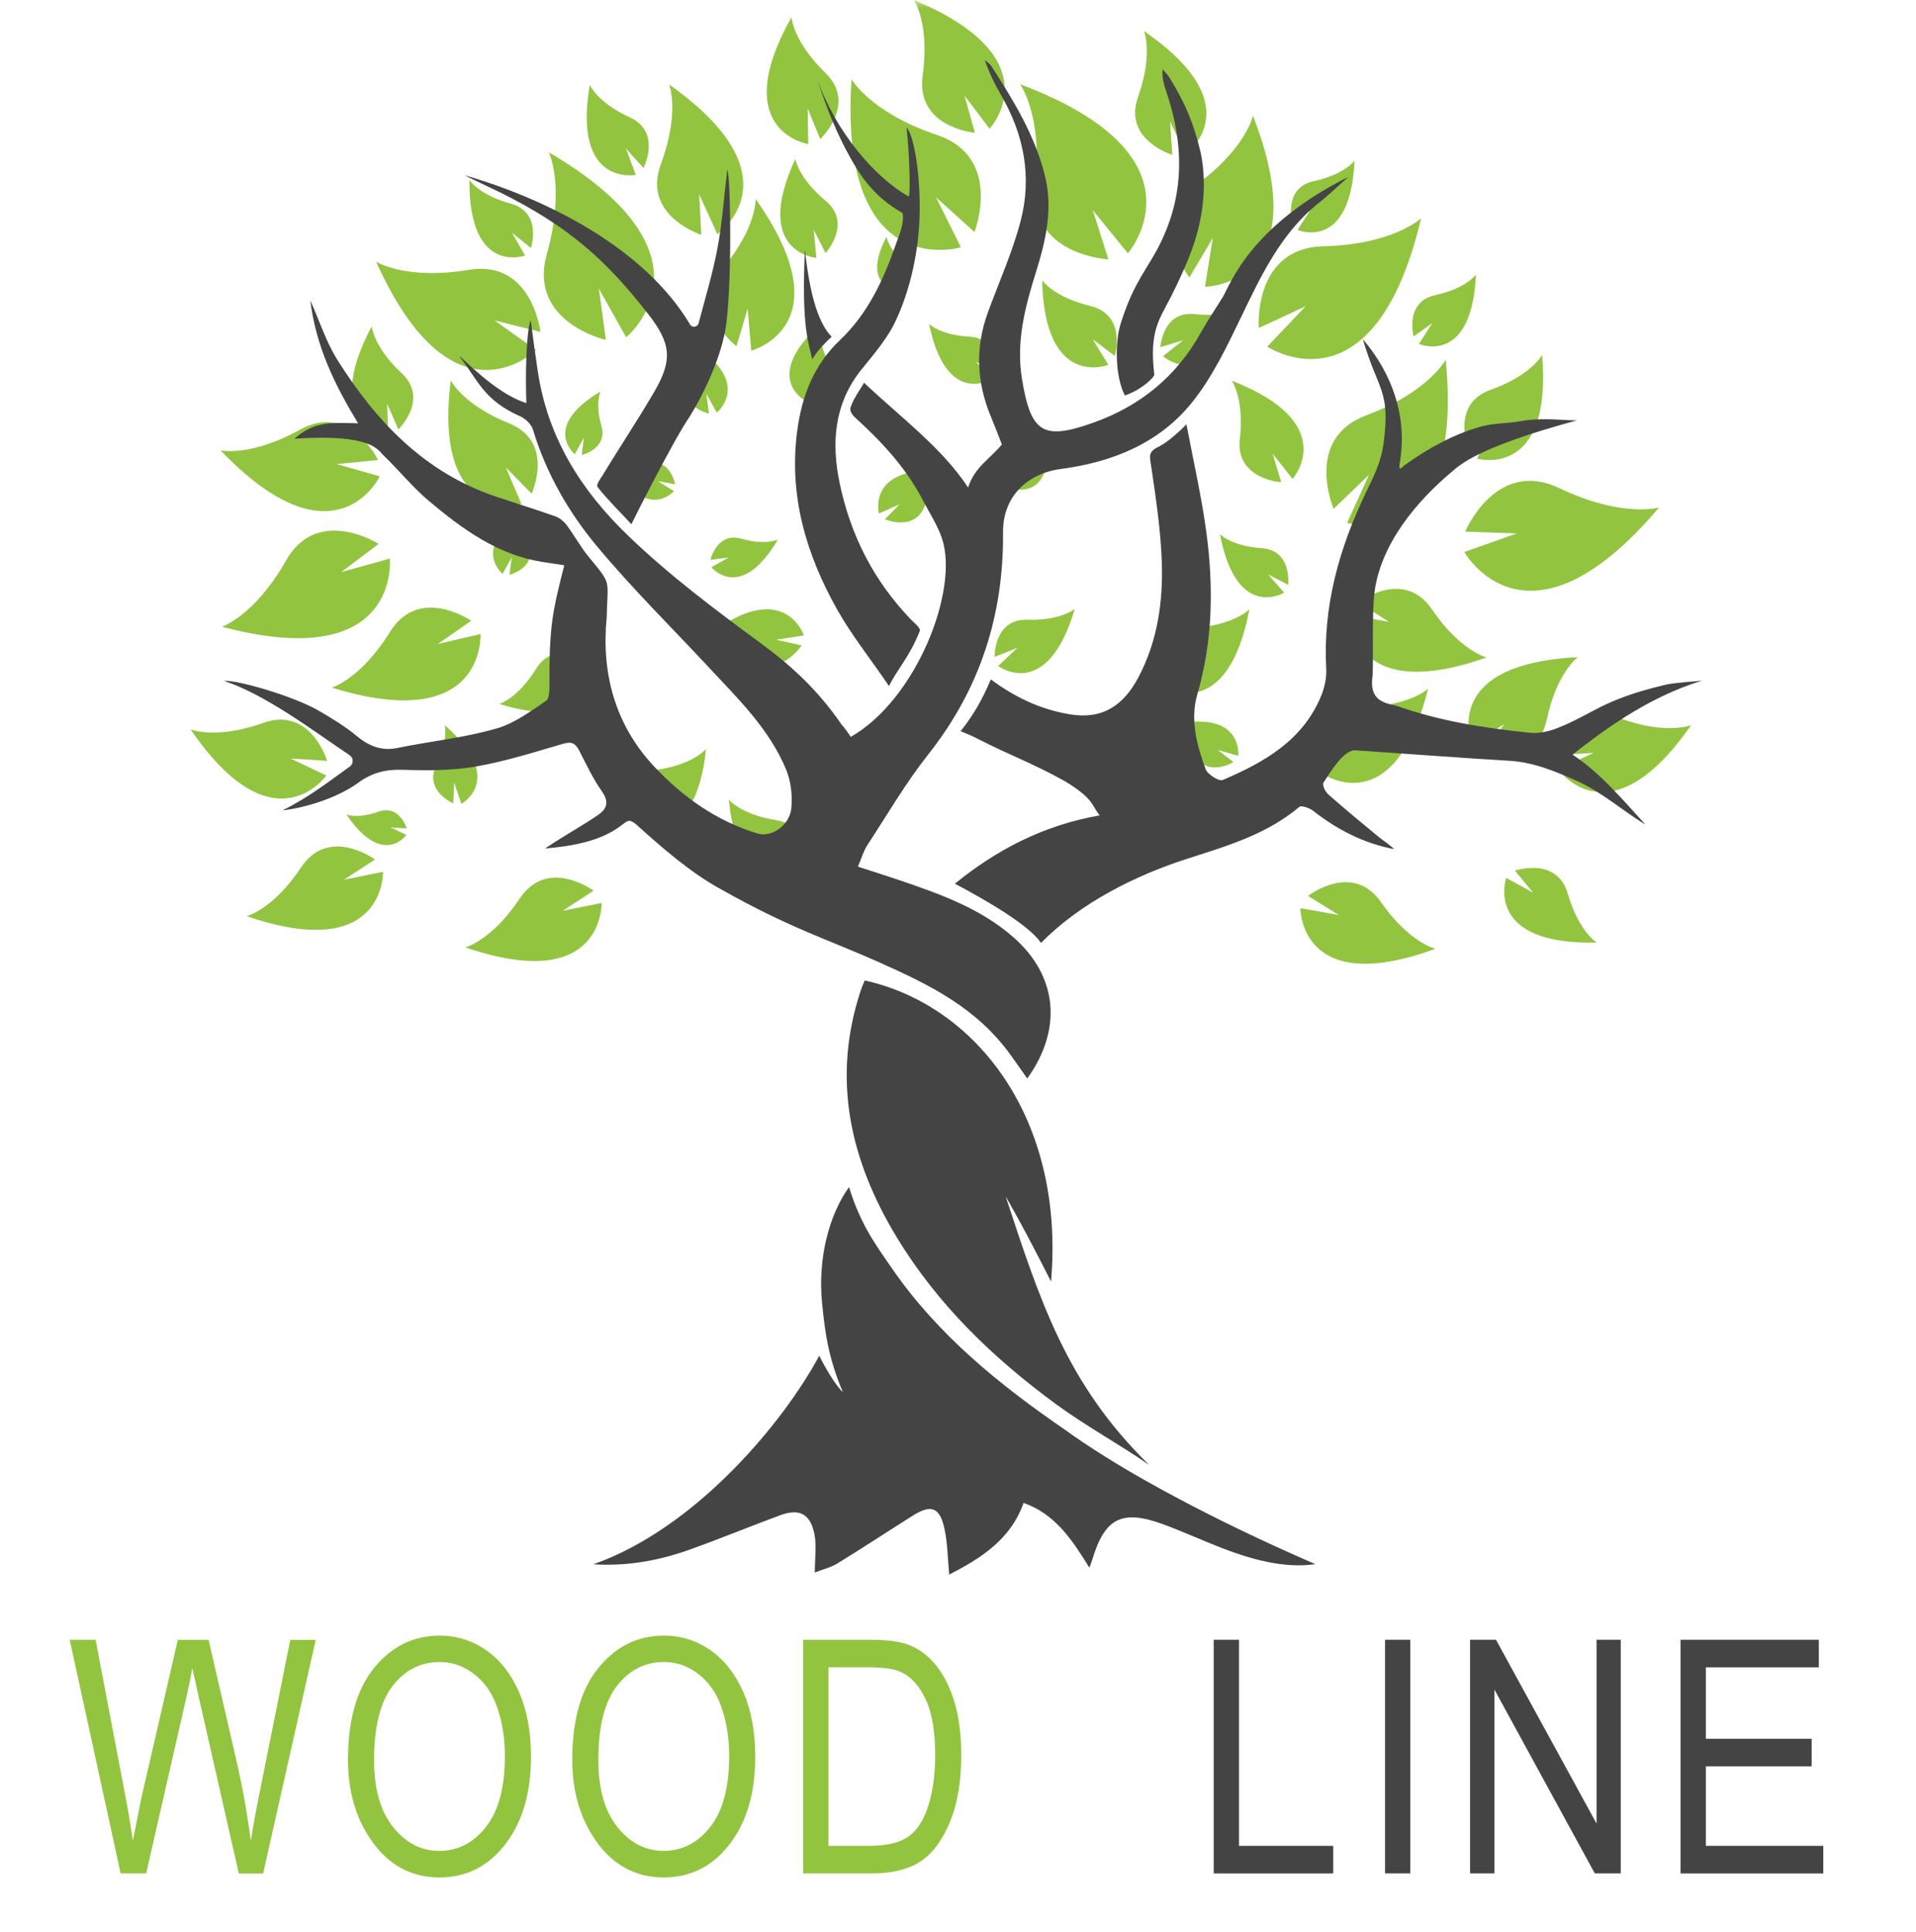 <svg width="117" height="118" viewBox="0 0 117 118" fill="none" xmlns="http://www.w3.org/2000/svg">
<mask id="mask0_215_1783" style="mask-type:alpha" maskUnits="userSpaceOnUse" x="0" y="0" width="117" height="118">
<rect width="116.796" height="118" fill="#D9D9D9"/>
</mask>
<g mask="url(#mask0_215_1783)">
<path d="M57.161 12.053L58.677 15.101C58.677 15.101 51.172 17.36 52.001 4.84C52.001 4.84 53.138 6.868 57.215 8.241C61.292 9.615 59.505 14.169 59.505 14.169L57.161 12.053Z" fill="#92C440"/>
<path d="M91.856 44.217L89.907 45.491C89.907 45.491 87.781 40.558 96.346 40.133C96.346 40.133 95.059 41.068 94.451 43.954C93.841 46.84 90.609 45.981 90.609 45.981L91.856 44.217Z" fill="#92C440"/>
<path d="M66.727 12.829L68.873 15.469C68.873 15.469 74.022 9.553 62.293 5.146C62.293 5.146 63.667 7.018 63.235 11.306C62.802 15.593 67.683 15.84 67.683 15.84L66.727 12.829Z" fill="#92C440"/>
<path d="M36.571 17.627L38.236 20.595C38.236 20.595 44.318 15.644 33.511 9.3C33.511 9.3 34.546 11.382 33.389 15.531C32.233 19.68 36.998 20.759 36.998 20.759L36.571 17.627Z" fill="#92C440"/>
<path d="M42.698 11.866L43.801 14.293C43.801 14.293 48.876 10.835 40.863 5.163C40.863 5.163 41.533 6.856 40.357 10.017C39.18 13.178 42.825 14.339 42.825 14.339L42.698 11.866Z" fill="#92C440"/>
<path d="M45.656 18.847L45.876 21.413C45.876 21.413 51.61 19.907 46.145 12.155C46.145 12.155 46.21 13.911 44.117 16.409C42.028 18.907 44.971 21.139 44.971 21.139L45.656 18.847Z" fill="#92C440"/>
<path d="M44.508 34.041L43.439 34.636C43.439 34.636 45.206 36.834 47.502 32.951C47.502 32.951 46.753 33.322 45.265 32.897C43.778 32.475 43.382 34.189 43.382 34.189L44.508 34.041Z" fill="#92C440"/>
<path d="M43.133 24.047L43.772 25.197C43.772 25.197 46.133 23.294 41.966 20.821C41.966 20.821 42.361 21.628 41.909 23.231C41.457 24.834 43.295 25.259 43.295 25.259L43.133 24.047Z" fill="#92C440"/>
<path d="M49.575 23.214L49.176 24.469C49.176 24.469 46.484 23.073 50.081 19.822C50.081 19.822 49.852 20.691 50.615 22.172C51.379 23.653 49.66 24.435 49.66 24.435L49.575 23.214Z" fill="#92C440"/>
<path d="M54.619 16.771L54.661 17.678C54.661 17.678 52.589 17.417 54.138 14.455C54.138 14.455 54.198 15.072 55.043 15.848C55.889 16.624 54.964 17.542 54.964 17.542L54.619 16.771Z" fill="#92C440"/>
<path d="M79.731 18.7L77.387 21.167C77.387 21.167 83.896 25.537 86.78 13.328C86.78 13.328 85.098 14.931 80.797 15.041C76.496 15.152 76.867 20.031 76.867 20.031L79.731 18.7Z" fill="#92C440"/>
<path d="M83.602 28.986L82.259 31.934C82.259 31.934 89.469 33.843 88.279 21.963C88.279 21.963 87.263 23.928 83.429 25.364C79.595 26.8 81.439 31.073 81.439 31.073L83.602 28.986Z" fill="#92C440"/>
<path d="M77.712 27.706L78.928 29.244C78.928 29.244 81.942 25.874 75.215 23.246C75.215 23.246 75.993 24.336 75.71 26.803C75.427 29.269 78.238 29.451 78.238 29.451L77.712 27.706Z" fill="#92C440"/>
<path d="M72.243 20.782L71.019 21.753C71.019 21.753 73.702 24.16 75.798 18.785C75.798 18.785 74.93 19.405 72.964 19.182C70.999 18.958 70.855 21.201 70.855 21.201L72.243 20.782Z" fill="#92C440"/>
<path d="M87.47 19.725L86.644 21.005C86.644 21.005 89.871 22.387 90.128 16.774C90.128 16.774 89.52 17.618 87.637 18.026C85.754 18.434 86.322 20.549 86.322 20.549L87.47 19.725Z" fill="#92C440"/>
<path d="M80.059 12.761L79.233 14.041C79.233 14.041 82.46 15.423 82.717 9.81C82.717 9.81 82.109 10.654 80.226 11.062C78.343 11.47 78.911 13.585 78.911 13.585L80.059 12.761Z" fill="#92C440"/>
<path d="M72.368 40.481L71.081 41.96C71.081 41.96 74.938 44.313 76.295 37.211C76.295 37.211 75.368 38.176 72.894 38.346C70.42 38.519 70.756 41.317 70.756 41.317L72.368 40.481Z" fill="#92C440"/>
<path d="M77.446 35.084L78.413 36.194C78.413 36.194 75.515 37.961 74.497 32.625C74.497 32.625 75.195 33.35 77.053 33.478C78.911 33.605 78.659 35.709 78.659 35.709L77.446 35.084Z" fill="#92C440"/>
<path d="M62.132 39.558L60.95 40.671C60.95 40.671 63.933 42.926 65.63 37.188C65.63 37.188 64.787 37.907 62.737 37.845C60.687 37.782 60.732 40.116 60.732 40.116L62.132 39.558Z" fill="#92C440"/>
<path d="M74.358 45.794L75.614 46.157C75.614 46.157 75.948 43.161 71.282 44.339C71.282 44.339 72.125 44.63 72.925 46.078C73.725 47.528 75.32 46.536 75.32 46.536L74.358 45.794Z" fill="#92C440"/>
<path d="M92.616 32.577L89.421 33.71C89.421 33.71 93.235 40.541 101.308 30.991C101.308 30.991 99.091 31.654 95.218 29.808C91.344 27.961 89.472 32.464 89.472 32.464L92.616 32.577Z" fill="#92C440"/>
<path d="M91.092 26.131L90.199 28.009C90.199 28.009 94.805 29.312 94.171 21.677C94.171 21.677 93.499 22.925 91.022 23.806C88.544 24.687 89.681 27.448 89.681 27.448L91.092 26.131Z" fill="#92C440"/>
<path d="M84.84 37.989L82.46 37.533C82.46 37.533 82.358 43.13 90.778 40.147C90.778 40.147 89.169 39.757 87.445 37.216C85.72 34.676 82.94 36.783 82.94 36.783L84.84 37.989Z" fill="#92C440"/>
<path d="M82.409 45.633L80.808 47.276C80.808 47.276 85.163 50.272 87.201 42.065C87.201 42.065 86.056 43.132 83.155 43.172C80.257 43.212 80.466 46.505 80.466 46.505L82.409 45.633Z" fill="#92C440"/>
<path d="M97.31 45.976L95.158 46.981C95.158 46.981 98.277 51.487 103.262 44.285C103.262 44.285 101.761 44.897 98.936 43.871C96.111 42.846 95.11 46.112 95.11 46.112L97.31 45.976Z" fill="#92C440"/>
<path d="M81.761 55.879L79.406 55.46C79.406 55.46 79.372 60.986 87.651 57.938C87.651 57.938 86.059 57.573 84.323 55.086C82.587 52.6 79.872 54.713 79.872 54.713L81.761 55.879Z" fill="#92C440"/>
<path d="M93.629 54.523L91.977 53.608C91.977 53.608 90.549 57.72 97.497 57.559C97.497 57.559 96.402 56.879 95.738 54.582C95.073 52.285 92.512 53.169 92.512 53.169L93.629 54.523Z" fill="#92C440"/>
<path d="M74.059 14.534L73.581 17.511C73.581 17.511 80.523 17.434 76.516 7.069C76.516 7.069 76.089 9.082 73.004 11.323C69.919 13.563 72.631 16.939 72.631 16.939L74.059 14.534Z" fill="#92C440"/>
<path d="M71.452 7.417L72.391 9.408C72.391 9.408 76.544 6.491 69.857 1.9C69.857 1.9 70.431 3.291 69.495 5.916C68.559 8.541 71.585 9.456 71.585 9.456L71.452 7.417Z" fill="#92C440"/>
<path d="M58.9 5.84L60.427 7.862C60.427 7.862 64.419 3.597 55.809 0C55.809 0 56.782 1.43 56.344 4.611C55.906 7.791 59.531 8.108 59.531 8.108L58.9 5.84Z" fill="#92C440"/>
<path d="M49.32 6.627L49.357 8.799C49.357 8.799 44.414 8.032 48.331 1.054C48.331 1.054 48.429 2.535 50.398 4.446C52.368 6.361 50.089 8.491 50.089 8.491L49.32 6.627Z" fill="#92C440"/>
<path d="M66.73 20.722L67.68 22.277C67.68 22.277 63.783 23.835 63.639 17.117C63.639 17.117 64.34 18.145 66.58 18.686C68.819 19.227 68.078 21.739 68.078 21.739L66.73 20.722Z" fill="#92C440"/>
<path d="M59.601 22.099L60.546 23.155C60.546 23.155 57.783 24.894 56.731 19.776C56.731 19.776 57.413 20.465 59.2 20.561C60.99 20.66 60.775 22.685 60.775 22.685L59.601 22.099Z" fill="#92C440"/>
<path d="M49.691 14.036L49.852 15.746C49.852 15.746 45.91 15.446 48.568 9.703C48.568 9.703 48.735 10.864 50.406 12.252C52.077 13.639 50.412 15.457 50.412 15.457L49.691 14.036Z" fill="#92C440"/>
<path d="M35.657 26.726L35.1 27.734C35.1 27.734 33.033 26.075 36.672 23.905C36.672 23.905 36.327 24.611 36.726 26.012C37.125 27.414 35.519 27.788 35.519 27.788L35.657 26.726Z" fill="#92C440"/>
<path d="M40.179 29.386L41.157 29.991C41.157 29.991 39.404 31.98 37.413 28.236C37.413 28.236 38.1 28.615 39.517 28.281C40.934 27.947 41.23 29.575 41.23 29.575L40.179 29.386Z" fill="#92C440"/>
<path d="M31.249 34.036L30.692 35.044C30.692 35.044 28.625 33.384 32.264 31.215C32.264 31.215 31.919 31.92 32.318 33.322C32.717 34.721 31.11 35.098 31.11 35.098L31.249 34.036Z" fill="#92C440"/>
<path d="M38.225 9.074L38.827 10.682C38.827 10.682 34.945 11.425 36.013 5.186C36.013 5.186 36.477 6.262 38.454 7.165C40.43 8.069 39.293 10.258 39.293 10.258L38.225 9.074Z" fill="#92C440"/>
<path d="M31.271 14.223L32.063 15.605C32.063 15.605 28.619 16.865 28.665 10.994C28.665 10.994 29.25 11.909 31.192 12.438C33.135 12.968 32.425 15.146 32.425 15.146L31.271 14.223Z" fill="#92C440"/>
<path d="M30.209 19.572L32.733 21.376C32.733 21.376 27.655 26.418 22.967 15.979C22.967 15.979 24.748 17.123 28.622 16.48C32.493 15.837 33.005 20.269 33.005 20.269L30.209 19.572Z" fill="#92C440"/>
<path d="M30.89 28.55L31.84 30.77C31.84 30.77 26.431 32.067 27.525 23.229C27.525 23.229 28.249 24.71 31.082 25.851C33.915 26.99 32.465 30.145 32.465 30.145L30.89 28.55Z" fill="#92C440"/>
<path d="M23.64 24.656L23.708 26.503C23.708 26.503 19.492 25.936 22.701 19.932C22.701 19.932 22.812 21.189 24.519 22.784C26.23 24.378 24.327 26.228 24.327 26.228L23.64 24.656Z" fill="#92C440"/>
<path d="M20.555 28.34L23.191 29.091C23.191 29.091 20.459 34.795 13.466 27.502C13.466 27.502 15.287 27.924 18.319 26.239C21.35 24.554 23.086 28.091 23.086 28.091L20.555 28.34Z" fill="#92C440"/>
<path d="M20.841 34.934L23.804 34.112C23.804 34.112 24.508 41.175 13.554 38.273C13.554 38.273 15.547 37.613 17.47 34.225C19.393 30.838 23.12 33.214 23.12 33.214L20.841 34.934Z" fill="#92C440"/>
<path d="M26.728 39.329L29.34 38.717C29.34 38.717 29.711 44.902 20.258 41.991C20.258 41.991 22.02 41.484 23.812 38.595C25.605 35.707 28.775 37.91 28.775 37.91L26.728 39.329Z" fill="#92C440"/>
<path d="M34.354 55.624L36.737 55.143C36.737 55.143 36.899 60.759 28.416 57.853C28.416 57.853 30.025 57.443 31.733 54.877C33.441 52.311 36.248 54.393 36.248 54.393L34.354 55.624Z" fill="#92C440"/>
<path d="M47.675 51.983L48.684 53.37C48.684 53.37 45.141 55.126 44.502 48.83C44.502 48.83 45.237 49.742 47.38 50.082C49.524 50.422 49.018 52.838 49.018 52.838L47.675 51.983Z" fill="#92C440"/>
<path d="M39.938 48.893L38.929 50.28C38.929 50.28 42.472 52.036 43.111 45.741C43.111 45.741 42.376 46.653 40.232 46.992C38.089 47.332 38.595 49.748 38.595 49.748L39.938 48.893Z" fill="#92C440"/>
<path d="M47.397 39.068L49.091 38.802C49.091 38.802 47.824 35.052 42.93 39.051C42.93 39.051 44.095 38.927 45.848 40.204C47.604 41.481 48.95 39.414 48.95 39.414L47.397 39.068Z" fill="#92C440"/>
<path d="M54.933 30.79L53.672 31.362C53.672 31.362 52.866 28.273 57.939 28.796C57.939 28.796 57.099 29.23 56.48 30.869C55.86 32.509 54.039 31.713 54.039 31.713L54.933 30.79Z" fill="#92C440"/>
<path d="M62.22 28.791L60.959 29.363C60.959 29.363 60.153 26.273 65.225 26.797C65.225 26.797 64.385 27.23 63.766 28.87C63.147 30.51 61.326 29.714 61.326 29.714L62.22 28.791Z" fill="#92C440"/>
<path d="M21.005 53.721L23.388 53.24C23.388 53.24 23.549 58.856 15.067 55.95C15.067 55.95 16.676 55.54 18.384 52.974C20.089 50.408 22.899 52.489 22.899 52.489L21.005 53.721Z" fill="#92C440"/>
<path d="M17.727 46.316L19.927 47.358C19.927 47.358 16.704 51.954 11.64 44.543C11.64 44.543 13.175 45.18 16.073 44.146C18.972 43.112 19.978 46.466 19.978 46.466L17.727 46.316Z" fill="#92C440"/>
<path d="M23.843 50.524L24.813 50.986C24.813 50.986 23.388 53.016 21.154 49.742C21.154 49.742 21.833 50.023 23.114 49.567C24.395 49.111 24.839 50.592 24.839 50.592L23.843 50.524Z" fill="#92C440"/>
<path d="M27.737 47.794L28.173 49.088C28.173 49.088 30.941 47.593 27.155 44.282C27.155 44.282 27.406 45.18 26.643 46.729C25.877 48.278 27.675 49.06 27.675 49.06L27.737 47.794Z" fill="#92C440"/>
<path d="M34.591 41.3L36.248 40.912C36.248 40.912 36.483 44.834 30.488 42.988C30.488 42.988 31.605 42.668 32.742 40.836C33.879 39.003 35.889 40.399 35.889 40.399L34.591 41.3Z" fill="#92C440"/>
<path d="M33.288 51.813C34.405 51.056 35.623 50.391 36.525 49.765C37.08 49.38 37.198 48.964 36.757 48.332C36.214 47.553 35.801 46.681 35.366 45.834C35.143 45.398 34.908 45.268 34.393 45.418C32.626 45.933 30.856 46.497 29.049 46.811C27.599 47.063 26.086 47.057 24.607 47.009C23.572 46.975 22.727 47.176 21.876 47.8C20.694 48.666 18.791 49.312 17.255 49.487C18.969 48.629 20.19 47.638 21.358 46.814C21.599 46.644 21.596 46.284 21.35 46.12C19.218 44.693 16.246 42.424 13.684 41.583C14.38 41.495 17.909 42.487 19.509 43.427C20.303 43.894 21.104 44.376 21.805 44.962C22.546 45.582 23.332 45.868 24.256 45.678C26.394 45.242 28.342 45.069 30.426 44.455C31.382 44.175 32.513 43.376 33.367 42.784C33.522 42.676 33.539 42.246 33.553 42.053C33.528 38.21 33.732 37.392 34.456 34.523C34.286 34.486 33.534 34.384 33.084 34.31C30.367 33.871 28.241 32.308 26.213 30.612C25.195 29.759 24.35 28.7 23.386 27.777C23.091 27.497 22.707 26.474 17.979 26.791C19.235 25.684 20.295 25.82 21.867 25.851C20.431 23.486 19.294 21.161 18.949 18.346C19.534 19.657 19.919 20.884 20.578 21.937C22.953 25.732 25.933 28.873 30.324 30.34C31.523 30.742 32.733 31.113 33.924 31.538C34.193 31.634 34.453 31.861 34.625 32.096C35.078 32.71 35.454 33.401 35.923 33.973C37.382 35.755 37.102 35.293 37.046 37.709C36.715 41.113 37.557 44.254 39.935 46.797C41.686 48.669 43.755 50.139 46.258 50.901C47.109 51.158 48.229 50.413 48.325 49.329C48.393 48.567 48.299 47.717 48.011 47.015C46.985 44.52 45.065 42.665 43.264 40.733C40.987 38.292 38.606 35.939 36.472 33.382C34.718 31.283 33.35 28.893 32.541 26.228C32.448 25.919 32.12 25.602 31.82 25.449C29.49 24.432 29.191 23.189 28.062 21.781C28.17 21.725 30.189 24.019 32.143 24.613C32.08 23.135 32.117 20.283 32.406 19.547C32.572 20.827 32.688 21.668 32.841 22.685C33.452 26.726 35.471 29.946 38.397 32.753C40.888 35.14 43.606 37.188 46.38 39.224C48.268 40.609 49.897 42.073 51.401 44.262C51.616 44.483 51.775 44.758 51.956 44.999C55.954 42.71 58.564 36.058 57.529 32.903C57.26 32.082 56.762 31.337 56.361 30.561C55.323 28.553 53.81 26.944 52.156 25.44C51.814 25.069 51.93 24.905 52.009 24.701C52.173 24.268 52.465 23.883 52.764 23.373C54.984 25.477 57.526 27.341 59.115 29.771C59.531 28.505 60.416 28.069 61.179 27.142C61.001 26.686 60.769 26.069 60.515 25.46C59.632 23.345 59.539 21.212 60.334 19.051C61.012 17.205 61.829 15.392 62.324 13.498C63.028 10.802 62.531 8.202 61.117 5.786C60.732 5.129 60.407 4.441 60.133 3.668C60.271 3.789 60.444 3.888 60.54 4.039C61.897 6.151 63.215 8.292 63.817 10.77C64.301 12.761 63.868 14.67 63.272 16.579C62.604 18.709 62.033 20.858 62.406 23.138C62.946 26.429 63.673 26.91 66.752 25.817C69.608 24.803 71.836 23.002 73.324 20.32C73.739 19.572 74.226 18.861 74.675 18.131C75.091 17.451 76.287 13.823 82.338 10.804C81.733 11.337 81.15 11.898 80.523 12.399C78.204 14.254 77.005 16.842 75.755 19.431C74.89 21.224 74.005 23.076 72.766 24.605C70.765 27.083 67.903 28.227 64.79 28.638C62.661 28.918 61.23 30.388 61.25 32.506C61.295 37.556 59.847 42.07 56.689 46.063C55.315 47.802 54.187 49.739 52.971 51.6C52.733 51.963 52.611 52.402 52.388 52.926C53.27 53.212 54.073 53.461 54.871 53.733C57.373 54.585 59.878 55.466 61.9 57.25C64.584 59.618 64.889 62.852 62.729 65.862C62.375 65.361 62.044 64.882 61.702 64.41C59.615 61.526 56.751 60.13 53.615 58.734C50.426 57.315 48.226 56.678 44.004 54.294C42.234 53.336 40.402 51.759 38.833 50.331C38.392 49.989 38.341 50.108 37.846 50.476C36.661 51.351 34.959 51.682 33.288 51.813Z" fill="#444444"/>
<path d="M58.66 44.65C59.426 43.702 60.023 42.645 60.506 41.49C61.971 42.58 63.543 43.328 65.341 43.625C67.357 43.959 68.63 43.036 69.512 41.371C70.694 39.142 71.033 36.712 70.943 34.245C70.872 32.348 70.587 30.45 70.312 28.567C70.21 27.876 70.069 27.618 70.736 27.287C71.211 27.052 71.788 26.582 72.45 25.913C72.88 28.193 73.391 30.411 73.674 32.566C74.11 35.865 74.059 39.15 73.114 42.399C72.665 43.945 73.08 45.506 73.623 46.975C73.742 47.295 74.441 47.732 74.669 47.632C77.186 46.556 79.541 45.231 80.667 42.518C80.879 42.005 81.015 41.405 80.986 40.855C80.777 37.029 81.767 33.503 83.407 30.085C83.916 29.026 84.346 28.199 84.495 27.015C84.905 23.798 84.165 23.922 83.22 20.714C83.822 21.413 86.215 24.316 85.457 28.374C85.443 28.802 85.536 28.576 85.81 28.38C87.227 27.372 88.754 26.519 90.43 26.052C91.214 25.834 92.09 25.862 92.885 25.715C94.132 25.486 95.455 25.673 96.292 25.673C90.233 27.312 89.152 28.391 88.677 28.791C86.483 30.626 84.297 33.24 83.927 36.214C83.763 37.539 83.879 40.767 83.811 41.286C83.653 42.489 84.139 42.892 85.236 43.087C87.903 44.036 90.643 44.463 93.422 44.749C93.951 44.803 94.542 44.676 95.045 44.483C97.287 43.617 97.771 42.739 101.744 41.807C102.281 41.685 103.845 41.586 103.941 41.569C100.511 42.583 97.519 44.911 96.023 46.086C97.635 47.111 99.193 48.944 100.474 50.351C99.145 49.561 97.853 48.389 96.315 47.7C94.986 47.106 93.637 46.545 92.184 46.46C89.291 46.29 85.672 46.015 82.782 45.82C82.049 45.772 81.221 47.174 80.802 47.819C80.766 48.035 80.944 48.366 81.128 48.527C82.129 49.408 83.152 50.258 84.184 51.105C84.493 51.359 84.843 51.563 85.132 51.855C83.279 51.501 81.668 50.674 80.2 49.524C79.974 49.346 79.474 49.165 79.346 49.272C77.364 50.946 74.944 51.657 72.557 52.422C69.246 53.483 65.949 55.166 63.568 57.581C62.856 56.517 60.294 55.013 58.309 53.965C60.809 51.937 63.645 50.411 67.151 49.793C66.653 49.193 66.826 48.796 65.019 47.7C62.969 46.565 61.762 46.171 59.675 45.103C59.358 44.934 59.01 44.803 58.66 44.65Z" fill="#444444"/>
<path d="M80.322 95.52C78.416 95.803 76.344 95.203 74.647 94.548C73.434 94.081 72.249 93.532 71.028 93.084C68.511 92.161 67.462 92.699 66.699 95.245C66.665 95.358 66.619 95.469 66.523 95.735C65.474 94.041 64.451 92.464 62.505 91.779C61.716 94.007 59.929 95.143 57.964 96.157C57.868 95.152 57.865 94.231 57.673 93.353C57.39 92.039 56.853 91.852 55.736 92.558C54.206 93.523 52.694 94.517 51.155 95.466C50.765 95.707 50.299 95.817 49.756 96.03C49.756 95.14 49.877 94.37 49.727 93.656C49.47 92.43 48.8 92.104 47.641 92.532C45.763 93.226 43.914 93.993 42.028 94.662C40.167 95.322 38.239 95.653 36.234 95.528C42.542 93.305 47.892 86.783 50.027 82.79C50.403 83.546 51.037 84.63 51.469 85.01C50.627 83.028 50.383 81.515 50.194 79.51C49.942 76.842 50.618 74.211 51.845 72.49C52.549 74.783 53.463 76.001 54.481 77.477C57.271 81.518 61.024 84.56 65.03 87.31C70.909 91.561 80.104 95.412 80.322 95.52Z" fill="#444444"/>
<path d="M64.504 85.763C60.65 82.94 57.243 79.663 54.749 75.54C51.904 70.835 50.776 65.862 52.566 60.473C52.634 60.266 52.727 60.065 52.804 59.873C59.638 61.396 65.033 68.326 64.182 78.261C63.048 76.027 62.29 74.594 61.408 73.056C63.481 79.332 65.101 84.52 70.174 89.459C68.322 88.179 66.322 87.094 64.504 85.763Z" fill="#444444"/>
<path d="M56.152 13.234C56.075 15.772 55.422 18.139 54.582 19.824C54.059 20.872 52.942 22.127 52.504 22.693C50.963 24.696 50.754 27.009 51.271 29.493C51.933 32.685 53.361 35.48 55.629 37.836C55.815 38.029 56.245 38.357 56.163 38.541C55.563 40.071 54.834 40.804 54.283 41.895C53.236 40.331 52.038 38.853 51.118 37.219C49.21 33.826 48.147 30.207 48.69 26.247C48.978 24.14 49.724 22.254 51.294 20.767C52.982 19.167 53.941 17.111 54.681 14.984C54.888 14.39 55.238 13.642 55.114 13.013C53.369 12.019 52.563 10.768 51.924 9.632C51.082 8.131 50.44 6.519 49.908 4.837C51.014 8.018 53.398 10.824 55.484 11.997C55.614 11.957 55.53 9.179 55.354 7.78C55.835 8.284 56.225 10.799 56.152 13.234Z" fill="#444444"/>
<path d="M28.368 10.702C33.37 12.141 39.356 15.14 42.138 19.816C42.268 20.034 42.596 19.983 42.661 19.737C43.057 18.227 43.515 16.729 43.804 15.2C44.1 13.636 44.208 12.036 44.409 10.374C44.59 10.49 44.728 16.695 44.355 19.731C44.112 21.722 42.953 24.087 42.118 25.438C41.216 26.721 38.816 31.467 38.556 32.014C37.852 31.249 37.048 30.465 36.503 29.756C36.373 29.589 36.653 29.267 36.803 29.02C37.837 27.307 38.954 25.642 39.961 23.911C41.112 21.934 40.953 20.929 39.551 19.139C37.082 15.987 34.837 13.869 30.494 11.728C30.299 11.634 28.557 10.807 28.368 10.702Z" fill="#444444"/>
<path d="M68.692 24.152C68.087 23.002 68.078 20.878 68.438 19.751C68.955 18.125 69.374 17.369 70.258 15.933C72.323 12.591 72.439 9.176 71.214 5.582C71.073 5.171 70.951 4.752 70.996 4.234C71.138 4.404 71.308 4.56 71.421 4.747C72.419 6.395 72.866 7.462 73.326 9.343C73.742 11.422 73.428 13.475 72.767 15.287C72.45 16.154 71.921 17.309 71.491 18.145C70.773 19.547 70.174 20.232 70.487 22.894C70.493 22.994 69.829 23.75 68.692 24.152Z" fill="#444444"/>
<path d="M49.603 21.948C49.269 20.629 48.961 19.507 49.151 15.245C49.538 18.901 50.287 20.04 50.782 20.564C50.378 20.949 49.914 21.396 49.603 21.948Z" fill="#444444"/>
<path d="M7.367 114.404L4.257 100.136H5.838L7.619 109.49C7.806 110.45 7.972 111.425 8.114 112.41L8.637 109.774L10.859 100.139H12.737L14.402 107.361C14.809 109.119 15.112 110.802 15.313 112.413C15.463 111.484 15.652 110.45 15.887 109.309L17.725 100.142H19.28L16.068 114.41H14.583L12.115 103.537L11.744 101.864C11.634 102.487 11.521 103.045 11.405 103.537L8.928 114.404H7.367Z" fill="#92C440"/>
<path d="M21.251 107.457C21.251 105.024 21.785 103.152 22.854 101.847C23.923 100.538 25.255 99.884 26.846 99.884C27.876 99.884 28.814 100.176 29.666 100.759C30.514 101.343 31.187 102.192 31.682 103.305C32.176 104.418 32.425 105.744 32.425 107.281C32.425 109.397 31.945 111.119 30.986 112.45C29.931 113.917 28.546 114.65 26.838 114.65C25.113 114.65 23.728 113.897 22.679 112.393C21.726 111.028 21.251 109.383 21.251 107.457ZM22.843 107.48C22.843 109.241 23.23 110.606 24.005 111.575C24.78 112.546 25.721 113.03 26.827 113.03C27.961 113.03 28.911 112.54 29.68 111.561C30.446 110.581 30.831 109.139 30.831 107.236C30.831 106.01 30.633 104.911 30.237 103.942C29.931 103.203 29.473 102.608 28.863 102.164C28.252 101.719 27.582 101.495 26.855 101.495C25.69 101.495 24.729 101.983 23.974 102.957C23.222 103.934 22.843 105.441 22.843 107.48Z" fill="#92C440"/>
<path d="M34.945 107.457C34.945 105.024 35.479 103.152 36.548 101.847C37.617 100.538 38.949 99.884 40.541 99.884C41.57 99.884 42.508 100.176 43.36 100.759C44.208 101.343 44.881 102.192 45.376 103.305C45.87 104.418 46.119 105.744 46.119 107.281C46.119 109.397 45.639 111.119 44.68 112.45C43.625 113.917 42.24 114.65 40.532 114.65C38.807 114.65 37.422 113.897 36.373 112.393C35.423 111.028 34.945 109.383 34.945 107.457ZM36.539 107.48C36.539 109.241 36.927 110.606 37.702 111.575C38.476 112.546 39.418 113.03 40.523 113.03C41.657 113.03 42.608 112.54 43.377 111.561C44.143 110.581 44.527 109.139 44.527 107.236C44.527 106.01 44.33 104.911 43.934 103.942C43.628 103.203 43.17 102.608 42.559 102.164C41.949 101.719 41.279 101.495 40.552 101.495C39.387 101.495 38.425 101.983 37.67 102.957C36.916 103.934 36.539 105.441 36.539 107.48Z" fill="#92C440"/>
<path d="M49.04 114.404V100.136H53.072C54.071 100.136 54.828 100.224 55.346 100.399C56.027 100.626 56.615 101.042 57.116 101.646C57.614 102.249 58.004 103.011 58.281 103.928C58.558 104.846 58.699 105.936 58.699 107.194C58.699 108.811 58.462 110.181 57.99 111.306C57.517 112.433 56.91 113.229 56.169 113.699C55.428 114.169 54.458 114.404 53.259 114.404H49.04ZM50.584 112.722H53.072C54.076 112.722 54.837 112.557 55.357 112.229C55.875 111.9 56.273 111.374 56.553 110.649C56.924 109.683 57.107 108.525 57.107 107.174C57.107 105.727 56.912 104.588 56.519 103.761C56.126 102.934 55.623 102.382 55.009 102.101C54.594 101.915 53.938 101.818 53.036 101.818H50.587V112.722H50.584Z" fill="#92C440"/>
<path d="M74.115 114.404V100.136H75.659V112.722H81.413V114.407H74.115V114.404Z" fill="#444444"/>
<path d="M84.577 114.404V100.136H86.121V114.404H84.577Z" fill="#444444"/>
<path d="M89.769 114.404V100.136H91.352L97.494 111.362V100.136H98.97V114.404H97.386L91.256 103.178V114.404H89.769Z" fill="#444444"/>
<path d="M102.62 114.404V100.136H111.066V101.821H104.167V106.183H110.628V107.865H104.167V112.722H111.338V114.407H102.62V114.404Z" fill="#444444"/>
</g>
</svg>
